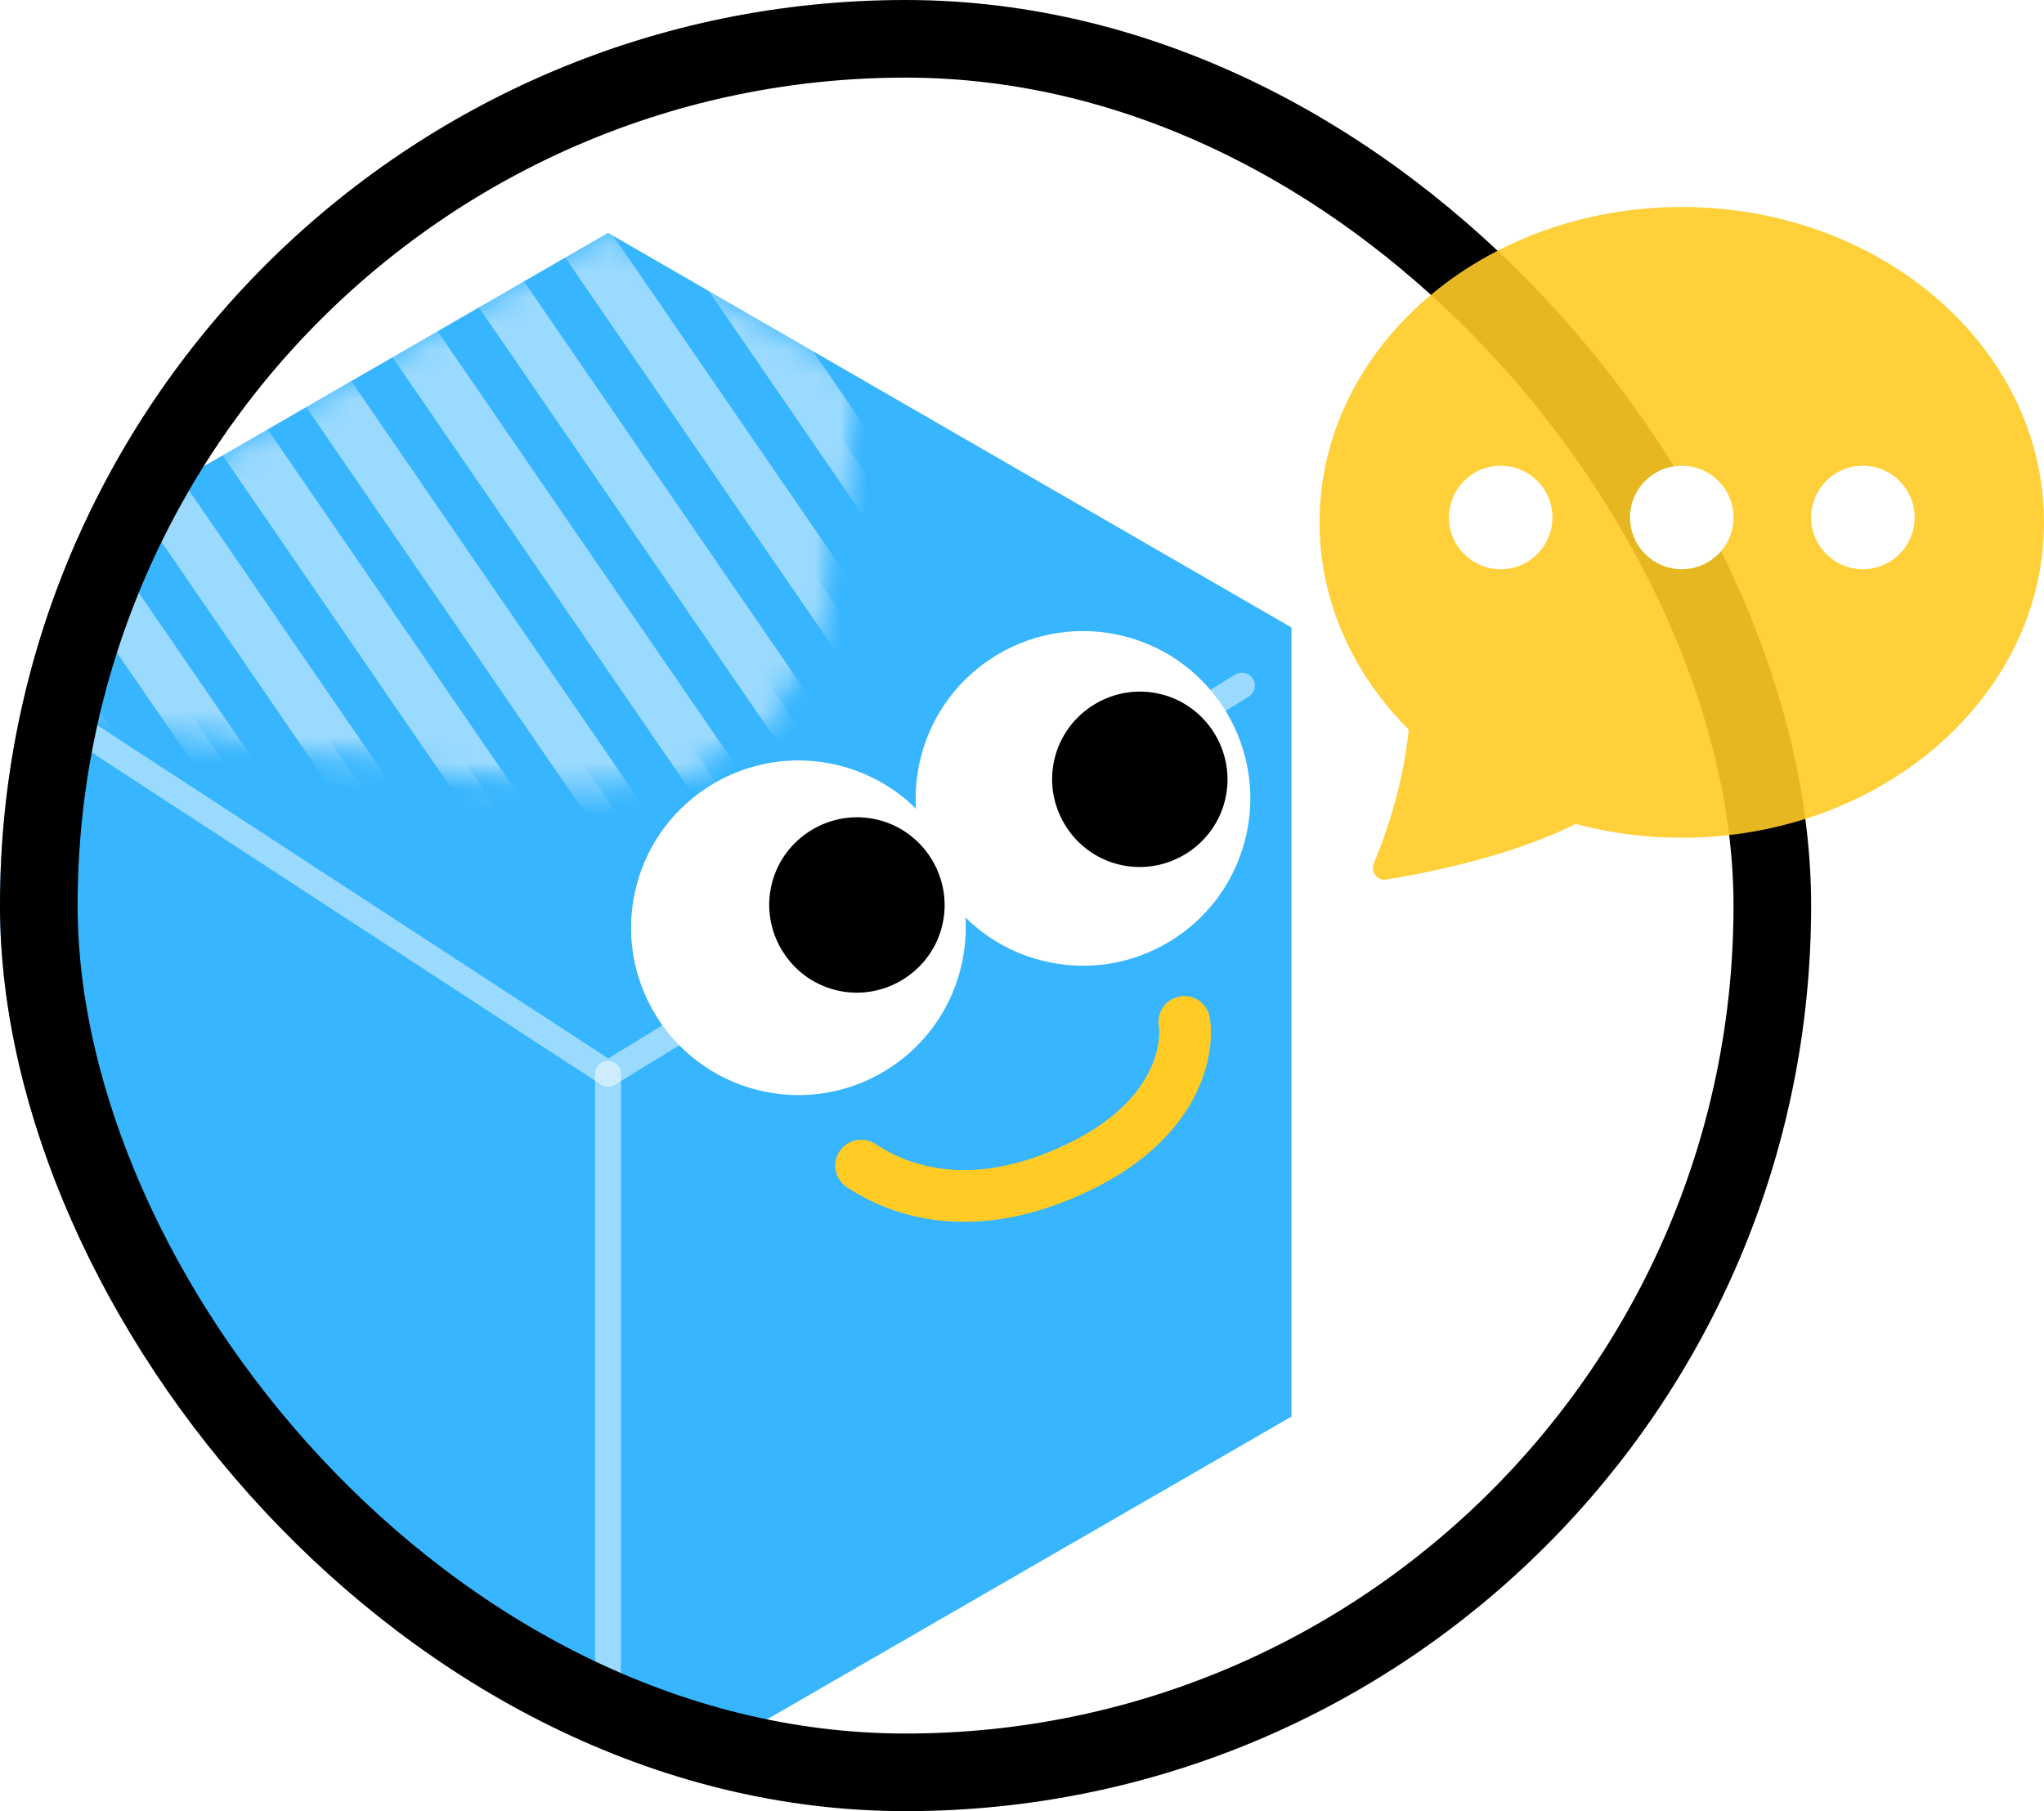 <svg width="79" height="70" viewBox="0 0 79 70" fill="none" xmlns="http://www.w3.org/2000/svg">
<g clip-path="url(#clip0_235_2217)">
<rect width="70" height="70" rx="35" fill="white"/>
<path d="M23.5 9L49.914 24.25V54.75L23.5 70L-2.914 54.75V24.25L23.5 9Z" fill="#37B5FE"/>
<path d="M33.282 45.049C33.965 45.483 36.966 47.471 41.855 45.028C45.668 43.123 45.92 40.379 45.773 39.497" stroke="#FFCB24" stroke-width="2" stroke-linecap="round"/>
<path d="M0.5 26.5L23.5 41.5L48 26.5" stroke="white" stroke-opacity="0.5" stroke-linecap="round" stroke-linejoin="round"/>
<path d="M23.5 67.5V41.5" stroke="white" stroke-opacity="0.5" stroke-linecap="round" stroke-linejoin="round"/>
<g opacity="0.5">
<mask id="mask0_235_2217" style="mask-type:alpha" maskUnits="userSpaceOnUse" x="-3" y="9" width="53" height="61">
<path d="M23.5 9L49.914 24.25V54.75L23.5 70L-2.914 54.75V24.25L23.5 9Z" fill="#DDE1FF"/>
</mask>
<g mask="url(#mask0_235_2217)">
<mask id="mask1_235_2217" style="mask-type:alpha" maskUnits="userSpaceOnUse" x="-8" y="-17" width="47" height="48">
<path fill-rule="evenodd" clip-rule="evenodd" d="M38.136 -0.632C39.159 4.499 35.358 9.06 33.766 14.044C32.133 19.153 33.025 25.73 28.699 28.901C24.371 32.073 18.325 29.911 12.997 29.267C8.276 28.697 3.304 28.41 -0.368 25.39C-3.957 22.438 -5.346 17.75 -6.483 13.245C-7.563 8.966 -7.367 4.692 -6.693 0.331C-5.872 -4.978 -6.301 -11.301 -2.161 -14.724C2.007 -18.169 8.174 -16.709 13.574 -16.423C18.742 -16.149 23.998 -15.905 28.351 -13.107C32.908 -10.177 37.076 -5.945 38.136 -0.632Z" fill="#F5A218"/>
</mask>
<g mask="url(#mask1_235_2217)">
<line x1="-8.271" y1="-14.43" x2="29.256" y2="40.206" stroke="white"/>
<line x1="-22.777" y1="-1.843" x2="14.749" y2="52.794" stroke="white"/>
<line x1="-5.421" y1="-17.066" x2="32.105" y2="37.57" stroke="white"/>
<line x1="-19.928" y1="-4.479" x2="17.599" y2="50.157" stroke="white"/>
<line x1="-2.572" y1="-19.703" x2="34.955" y2="34.934" stroke="white"/>
<line x1="-17.078" y1="-7.115" x2="20.448" y2="47.522" stroke="white"/>
<line x1="0.278" y1="-22.339" x2="37.804" y2="32.298" stroke="white"/>
<line x1="-14.229" y1="-9.751" x2="23.298" y2="44.886" stroke="white"/>
<line x1="3.127" y1="-24.975" x2="40.654" y2="29.661" stroke="white"/>
<line x1="-11.379" y1="-12.387" x2="26.147" y2="42.249" stroke="white"/>
<line x1="5.977" y1="-27.611" x2="43.503" y2="27.025" stroke="white"/>
<line x1="8.826" y1="-30.247" x2="46.353" y2="24.389" stroke="white"/>
<line x1="11.676" y1="-32.883" x2="49.202" y2="21.753" stroke="white"/>
<line x1="14.525" y1="-35.519" x2="52.052" y2="19.117" stroke="white"/>
<line x1="17.375" y1="-38.156" x2="54.901" y2="16.481" stroke="white"/>
<line x1="20.224" y1="-40.792" x2="57.751" y2="13.845" stroke="white"/>
<mask id="mask2_235_2217" style="mask-type:alpha" maskUnits="userSpaceOnUse" x="-8" y="-17" width="47" height="48">
<path fill-rule="evenodd" clip-rule="evenodd" d="M38.136 -0.632C39.159 4.499 35.358 9.059 33.766 14.043C32.133 19.152 33.025 25.729 28.699 28.9C24.371 32.073 18.325 29.91 12.997 29.267C8.276 28.697 3.304 28.41 -0.368 25.389C-3.957 22.438 -5.346 17.749 -6.483 13.244C-7.563 8.965 -7.367 4.692 -6.693 0.33C-5.872 -4.979 -6.301 -11.302 -2.161 -14.724C2.007 -18.17 8.174 -16.709 13.574 -16.423C18.742 -16.149 23.998 -15.906 28.351 -13.107C32.908 -10.178 37.076 -5.945 38.136 -0.632Z" fill="#F5A218"/>
</mask>
<g mask="url(#mask2_235_2217)">
<line x1="-7.859" y1="-14.714" x2="29.668" y2="39.923" stroke="white" stroke-width="2"/>
<line x1="-22.365" y1="-2.126" x2="15.161" y2="52.511" stroke="white" stroke-width="2"/>
<line x1="-5.009" y1="-17.35" x2="32.517" y2="37.286" stroke="white" stroke-width="2"/>
<line x1="-19.515" y1="-4.762" x2="18.011" y2="49.874" stroke="white" stroke-width="2"/>
<line x1="-2.16" y1="-19.986" x2="35.367" y2="34.65" stroke="white" stroke-width="2"/>
<line x1="-16.666" y1="-7.398" x2="20.86" y2="47.238" stroke="white" stroke-width="2"/>
<line x1="0.69" y1="-22.622" x2="38.216" y2="32.014" stroke="white" stroke-width="2"/>
<line x1="-13.816" y1="-10.034" x2="23.71" y2="44.602" stroke="white" stroke-width="2"/>
<line x1="3.54" y1="-25.258" x2="41.066" y2="29.378" stroke="white" stroke-width="2"/>
<line x1="-10.967" y1="-12.671" x2="26.559" y2="41.966" stroke="white" stroke-width="2"/>
<line x1="6.389" y1="-27.894" x2="43.915" y2="26.742" stroke="white" stroke-width="2"/>
<line x1="9.239" y1="-30.53" x2="46.765" y2="24.106" stroke="white" stroke-width="2"/>
<line x1="12.088" y1="-33.167" x2="49.614" y2="21.47" stroke="white" stroke-width="2"/>
<line x1="14.938" y1="-35.803" x2="52.464" y2="18.833" stroke="white" stroke-width="2"/>
<line x1="17.787" y1="-38.439" x2="55.314" y2="16.198" stroke="white" stroke-width="2"/>
<line x1="20.637" y1="-41.075" x2="58.163" y2="13.561" stroke="white" stroke-width="2"/>
</g>
</g>
</g>
</g>
<g clip-path="url(#clip1_235_2217)">
<path d="M48.126 32.447C47.249 35.908 43.729 38.004 40.269 37.126C36.808 36.249 34.712 32.729 35.589 29.269C36.466 25.808 39.986 23.712 43.447 24.589C46.908 25.466 49.004 28.986 48.126 32.447Z" fill="white"/>
<path d="M47.34 30.953C46.882 32.76 45.027 33.864 43.22 33.407C41.414 32.949 40.309 31.093 40.767 29.287C41.225 27.48 43.08 26.375 44.887 26.833C46.693 27.291 47.798 29.146 47.34 30.953Z" fill="black"/>
</g>
<g clip-path="url(#clip2_235_2217)">
<path d="M37.126 37.447C36.249 40.908 32.729 43.004 29.269 42.126C25.808 41.249 23.712 37.729 24.589 34.269C25.466 30.808 28.986 28.712 32.447 29.589C35.908 30.466 38.004 33.986 37.126 37.447Z" fill="white"/>
<path d="M36.407 35.809C35.949 37.616 34.093 38.721 32.287 38.263C30.48 37.805 29.375 35.95 29.833 34.143C30.291 32.337 32.147 31.232 33.953 31.69C35.76 32.148 36.864 34.003 36.407 35.809Z" fill="black"/>
</g>
</g>
<rect x="1.5" y="1.5" width="67" height="67" rx="33.5" stroke="black" stroke-width="3"/>
<g filter="url(#filter0_b_235_2217)">
<path d="M79 20.189C79 26.921 72.731 32.378 65 32.378C63.613 32.38 62.233 32.201 60.893 31.846C59.871 32.361 57.524 33.35 53.576 33.994C53.226 34.05 52.96 33.688 53.098 33.364C53.718 31.908 54.278 29.968 54.446 28.199C52.302 26.057 51 23.254 51 20.189C51 13.457 57.269 8 65 8C72.731 8 79 13.457 79 20.189ZM59.75 20.189C59.75 19.727 59.566 19.284 59.237 18.958C58.909 18.631 58.464 18.448 58 18.448C57.536 18.448 57.091 18.631 56.763 18.958C56.434 19.284 56.25 19.727 56.25 20.189C56.25 20.651 56.434 21.094 56.763 21.421C57.091 21.747 57.536 21.93 58 21.93C58.464 21.93 58.909 21.747 59.237 21.421C59.566 21.094 59.75 20.651 59.75 20.189ZM66.75 20.189C66.75 19.727 66.566 19.284 66.237 18.958C65.909 18.631 65.464 18.448 65 18.448C64.536 18.448 64.091 18.631 63.763 18.958C63.434 19.284 63.25 19.727 63.25 20.189C63.25 20.651 63.434 21.094 63.763 21.421C64.091 21.747 64.536 21.93 65 21.93C65.464 21.93 65.909 21.747 66.237 21.421C66.566 21.094 66.75 20.651 66.75 20.189ZM72 21.93C72.464 21.93 72.909 21.747 73.237 21.421C73.566 21.094 73.75 20.651 73.75 20.189C73.75 19.727 73.566 19.284 73.237 18.958C72.909 18.631 72.464 18.448 72 18.448C71.536 18.448 71.091 18.631 70.763 18.958C70.434 19.284 70.25 19.727 70.25 20.189C70.25 20.651 70.434 21.094 70.763 21.421C71.091 21.747 71.536 21.93 72 21.93Z" fill="#FFCB24" fill-opacity="0.9"/>
</g>
<circle cx="58" cy="20" r="2" fill="white"/>
<circle cx="65" cy="20" r="2" fill="white"/>
<circle cx="72" cy="20" r="2" fill="white"/>
<defs>
<filter id="filter0_b_235_2217" x="47" y="4" width="36" height="34" filterUnits="userSpaceOnUse" color-interpolation-filters="sRGB">
<feFlood flood-opacity="0" result="BackgroundImageFix"/>
<feGaussianBlur in="BackgroundImageFix" stdDeviation="2"/>
<feComposite in2="SourceAlpha" operator="in" result="effect1_backgroundBlur_235_2217"/>
<feBlend mode="normal" in="SourceGraphic" in2="effect1_backgroundBlur_235_2217" result="shape"/>
</filter>
<clipPath id="clip0_235_2217">
<rect width="70" height="70" rx="35" fill="white"/>
</clipPath>
<clipPath id="clip1_235_2217">
<rect width="12.934" height="12.934" fill="white" transform="translate(37.178 23) rotate(14.225)"/>
</clipPath>
<clipPath id="clip2_235_2217">
<rect width="12.934" height="12.934" fill="white" transform="translate(26.178 28) rotate(14.225)"/>
</clipPath>
</defs>
</svg>
